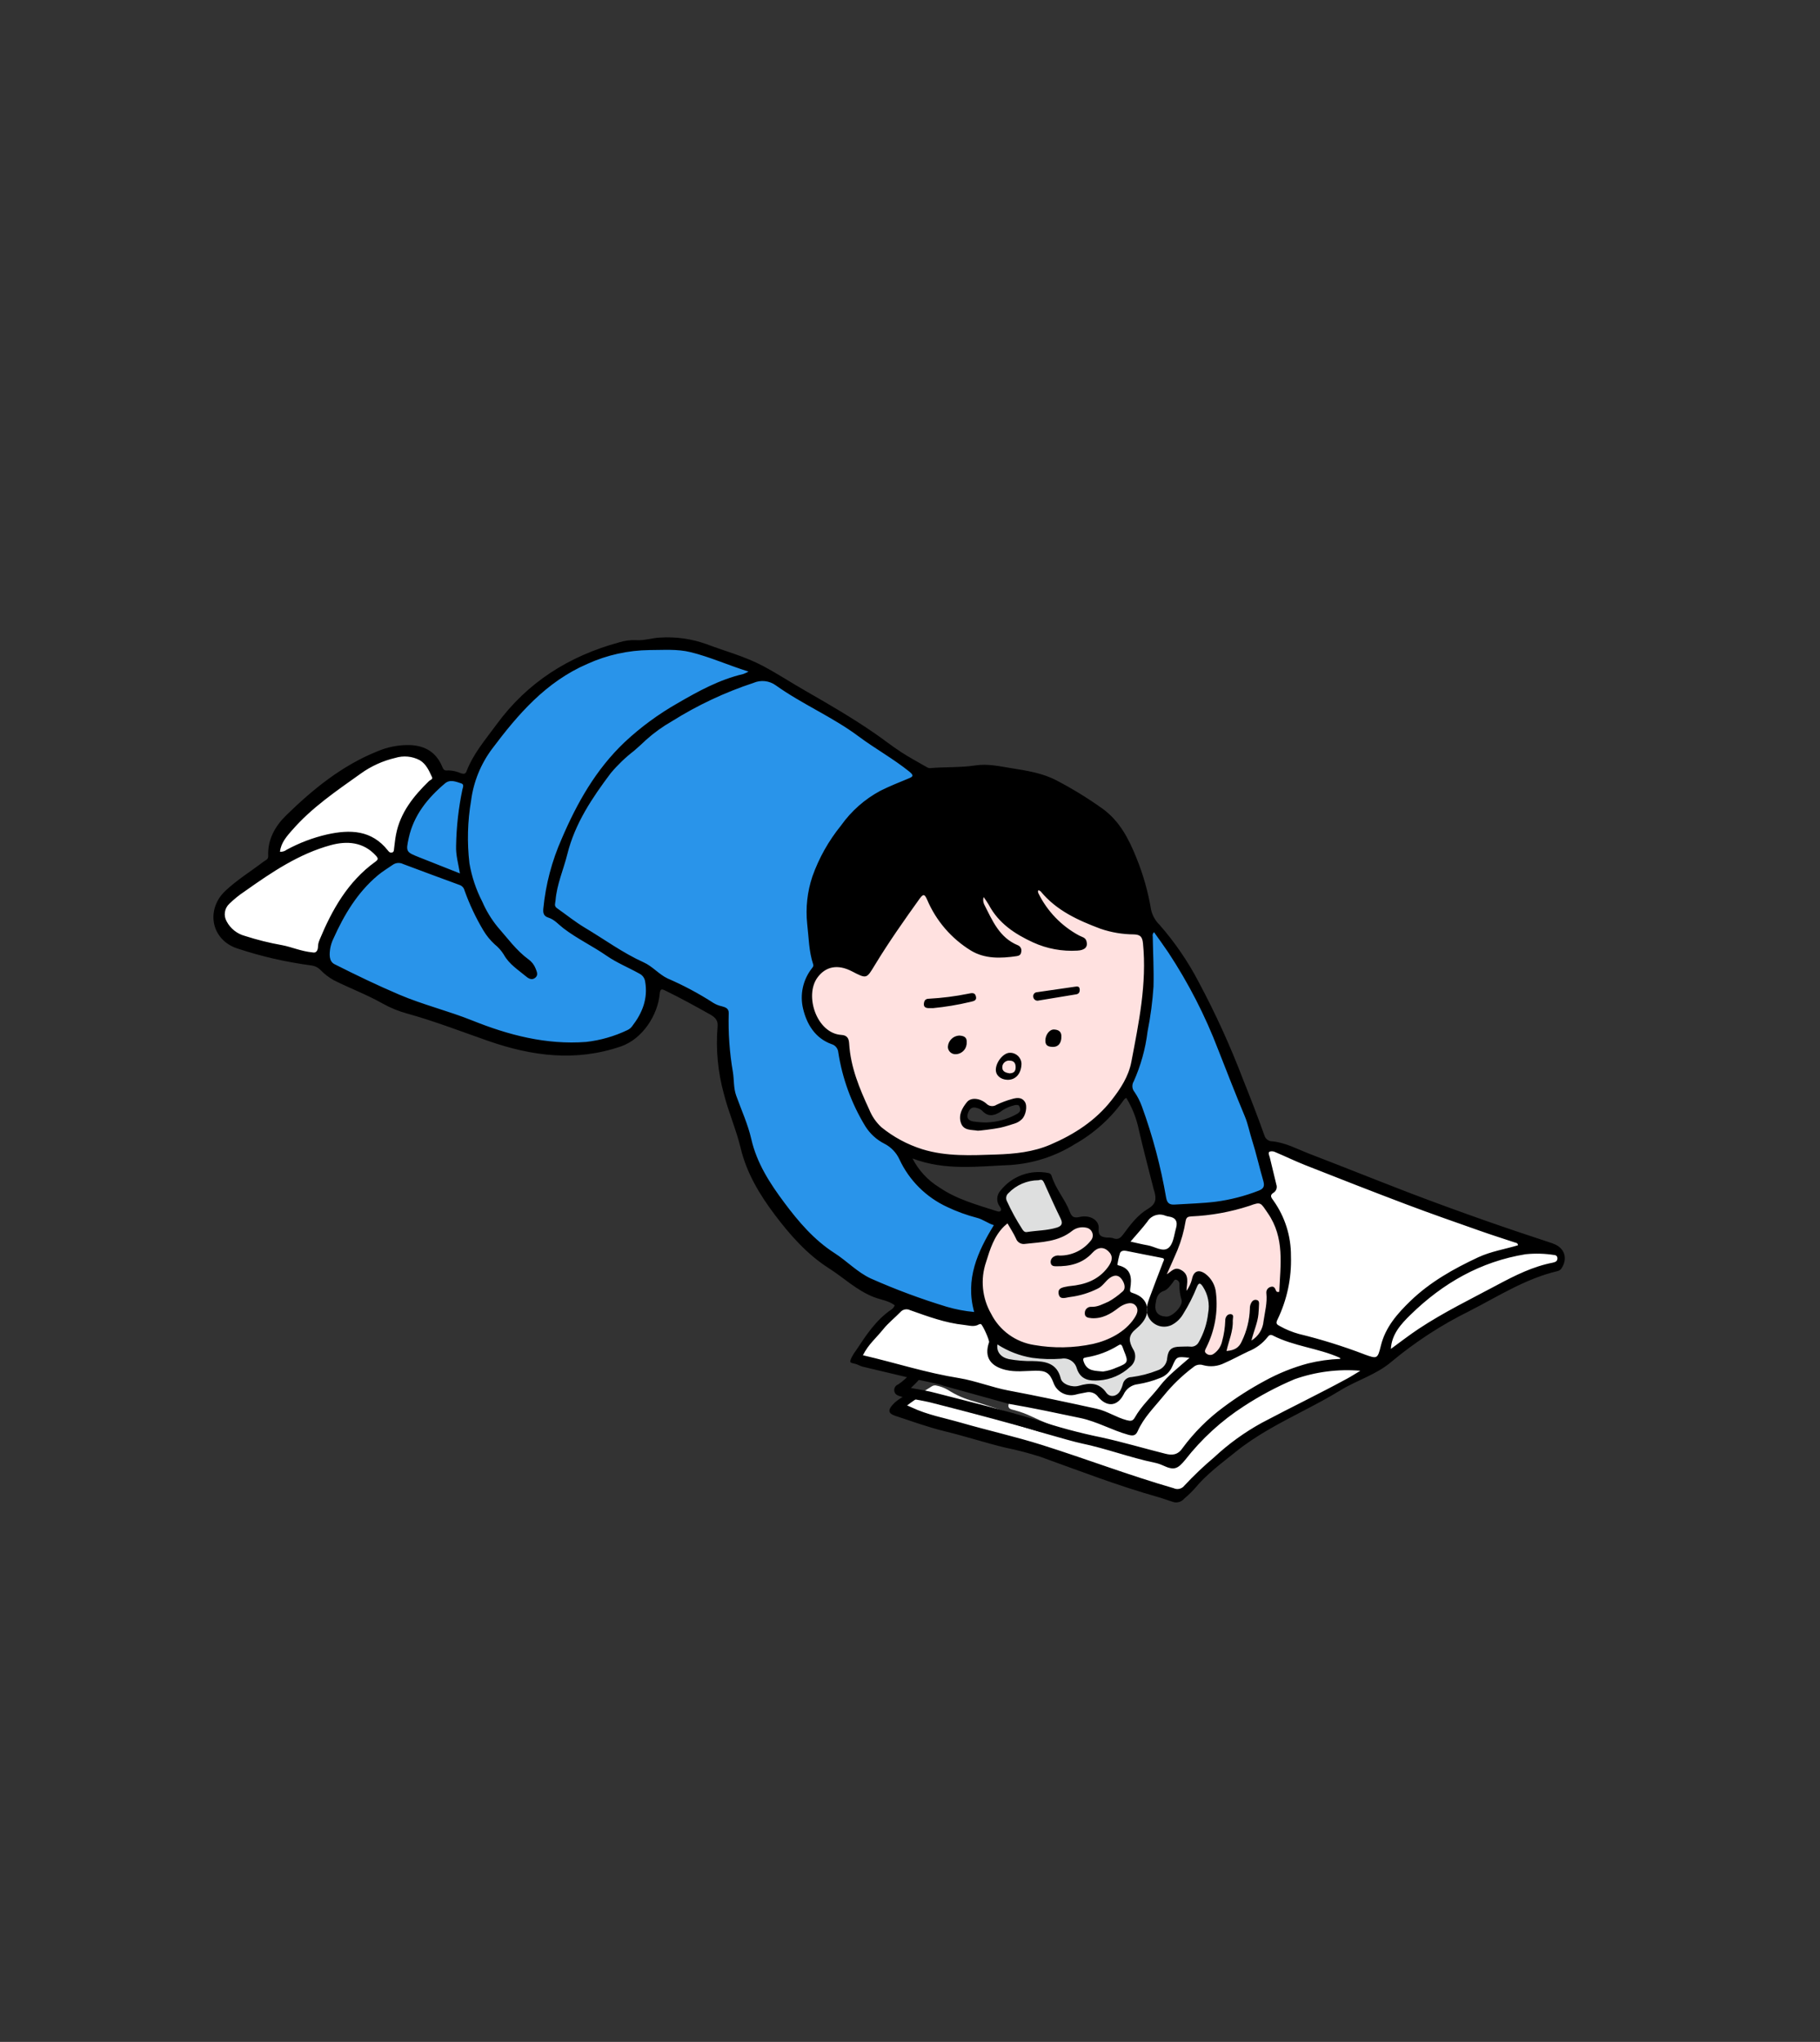 <?xml version="1.0" encoding="UTF-8"?><svg id="_レイヤー_1" xmlns="http://www.w3.org/2000/svg" xmlns:xlink="http://www.w3.org/1999/xlink" viewBox="0 0 451 506"><rect x="0" y="0" width="451" height="506" fill="#333333" stroke="none"/><defs><style>.cls-1{fill:none;}.cls-2{fill:#dedfdf;}.cls-3{fill:#fff;}.cls-4{fill:#2994ea;}.cls-5{clip-path:url(#clippath);}.cls-6{fill:#ffe1e0;}</style><clipPath id="clippath"><rect class="cls-1" x="52.9" y="157.97" width="334.88" height="214.36"/></clipPath></defs><g id="_グループ_2813"><g class="cls-5"><g id="_グループ_2812"><path id="_パス_7231" class="cls-3" d="M315.01,284.69c1.03.11,2.03.4,2.95.87,10.29,4.88,21.05,8.6,31.67,12.64,8.23,3.13,16.59,5.92,24.94,8.71.32.11.63.26.95.36.63.19,1.2.4,1.11,1.24-.09.77-.67.78-1.24.89-5.5,1.15-10.77,3.25-15.57,6.19-5.97,3.51-11.37,7.67-15.21,13.62-1.32,2.05-1.76,4.4-2.59,6.61-.59,1.57-1.29,1.52-2.54,1.04-5.41-2.17-10.95-3.98-16.6-5.41-2.14-.55-4.21-1.32-6.18-2.31-1.11-.54-1.37-1.08-.8-2.24,2.33-4.74,3.5-9.97,3.41-15.25.06-4.97-1.47-9.83-4.36-13.87-.72-1-1.18-1.81.2-2.64.57-.35.53-.98.44-1.66-.32-2.31-1.13-4.49-1.64-6.75-.21-.93-.52-2,1.04-2.02"/><path id="_パス_7232" class="cls-2" d="M276.97,346.3c-1.33.62-2.91.13-3.65-1.14-1.3-1.93-3.06-1.87-4.97-1.35-3.41.92-5.31.06-6.55-3.21-.65-1.71-1.97-2.21-3.52-2.52-1.98-.25-3.97-.36-5.97-.33-1.89-.13-3.72-.42-5.13-1.9-.51-.46-.8-1.11-.8-1.8.03-1.4.58-1.75,1.81-1.01,2.46,1.55,5.22,2.56,8.1,2.96,2.26.28,4.55.34,6.83.18,1.79-.22,3.51.77,4.21,2.43,1.62,2.93,3.73,3.68,6.99,2.54,1.44-.36,2.79-1.01,3.96-1.92-.95.03-1.87.29-2.7.76-1.87.82-3.71.22-5.55.08-.7-.05-2.37-2.47-2.32-3.17s.58-.97,1.16-1.06c2.93-.48,5.72-1.55,8.22-3.16.98-.62,1.37.16,1.64.84.4,1.2.96,2.34,1.66,3.39.64-1.23,0-2.09-.45-2.96-.86-1.68-1.05-3.09.62-4.53,1.27-1.15,2.09-2.72,2.3-4.43.35-2.26-.14-3.38-2.33-3.98-1.1-.3-1.31-.72-1.05-1.81.66-2.8.01-4-2.51-5.07-.25-.1-.61-.26-.65-.46-.29-1.28.44-2.41.76-3.57.18-.65,1.18-.87,1.94-.73,3.11.57,6.23,1.15,9.32,1.82,1.04.22.78,1,.48,1.76-1.18,3-2.34,6-3.45,9.02-.32.85-.52,1.73-.62,2.63-.22,2.24,2.75,4.24,4.93,3.35,1.22-.51,2.24-1.4,2.9-2.54,1.32-2.18,2.48-4.45,3.47-6.8.7-1.64,1.48-1.69,2.49-.22,1.42,2.24,1.92,4.94,1.39,7.54-.28,2.42-1.05,4.76-2.27,6.87-.46,1.01-1.55,1.6-2.65,1.42-.17-.01-.34,0-.51,0q-3.69.13-4.92,3.62c-.27.87-.91,1.59-1.74,1.96-2.28,1.01-4.69,1.69-7.17,2-.78.12-1.45.24-1.76,1.25,3.09-.47,6.11-1.29,9.01-2.44,1.25-.61,2.12-1.8,2.32-3.18.09-1.08,1.04-1.87,2.12-1.78.14.01.29.04.43.09.45.04.91.05,1.37.02.48,0,.92.08,1.07.62.13.46-.15.75-.47,1.02-.7.58-1.4,1.15-2.1,1.74-4.22,3.73-7.93,7.99-11.05,12.67-.46.81-1.45,1.15-2.31.79-2.77-.7-5.16-2.36-7.96-2.98-7.23-1.6-14.46-3.12-21.74-4.5-3.81-.72-7.58-1.78-11.44-2.39-7.94-1.25-15.68-3.39-23.52-5.11-1.99-.44-2.12-.64-1.01-2.39,2.72-4.06,5.95-7.77,9.6-11.02.69-.55,1.65-.61,2.39-.14,3.06,1.19,6.19,2.16,9.39,2.92,2.47.63,5.01,1.54,7.64.51.22-.06.46-.05.67.04.79.29,2.65,4.41,2.37,5.22-1.07,3.17.13,5.3,3.4,6.09,2.31.56,4.65.3,6.98.27,3.71-.05,4.84.63,5.7,3.74.42,1.55,2.86,2.61,4.54,2.15.83-.23,1.7-.25,2.49-.48,1.93-.58,3.05.3,4.17,1.69,1.27,1.57,2.07,1.56,3.99.06"/><path id="_パス_7233" class="cls-3" d="M277.35,308.27l12.67,3.13-4.95,11.95-3.2-.15-2.62-2.11-.51-5.03-2.7-1.82,1.31-5.97Z"/><path id="_パス_7234" class="cls-3" d="M231.91,343.33c1.06.19,2.08.57,3.01,1.11,1.96,1.26,4.1,2.21,6.36,2.8,6.68,2.01,13.23,4.45,19.6,7.3,3.4,1.57,7.14,2.2,10.78,3.09,5.74,1.39,11.46,2.84,17.15,4.42,3.01.83,2.98.98,5.03-1.51,7.39-9,17.08-15.85,28.03-19.81,4.53-1.68,9.35-1.84,14.14-1.78.57,0,1.05.17,1.15.78s-.34.91-.82,1.16c-4.53,2.34-8.88,5-13.49,7.21-5.99,2.88-12.07,5.69-17.27,9.89-4.05,3.27-8.18,6.52-11.61,10.49-.79,1.06-2.21,1.42-3.41.88-11.09-3.23-21.86-7.43-32.89-10.8-9.03-2.75-18.21-4.98-27.31-7.51-1.84-.57-3.64-1.24-5.4-2.01-.93-.38-1.11-1.02-.19-1.61,2.04-1.33,4.12-2.6,6.17-3.91.29-.17.64-.24.97-.2"/><path id="_パス_7235" class="cls-3" d="M289.9,361.02c-2.83-.36-5.62-.99-8.33-1.88-5.8-1.74-11.78-2.82-17.54-4.68-2.83-.99-5.61-2.13-8.32-3.41-1.43-.68-2.92-1.23-4.45-1.63-.8-.18-1.55-.37-1.34-1.35.21-.95,1.04-.68,1.69-.55,5.28,1.05,10.56,2.12,15.83,3.22,4.28.88,8.06,2.95,12.17,4.18.87.26,1.43.31,1.86-.68,1.45-3.34,4.08-5.86,6.33-8.62,2.2-2.69,4.7-5.12,7.45-7.23.82-.81,2.04-1.06,3.11-.63,1.57.51,3.29.33,4.72-.51,1.84-.85,3.67-1.71,5.48-2.64,1.99-1.01,3.98-1.97,5.28-3.89.37-.56,1.12-.72,1.68-.36,4.94,2.6,10.61,2.96,15.66,5.18.4.18.96.17,1.17.63.37.79-.01,1.23-.81,1.23-5.53.03-10.65,1.8-15.47,4.18-5.56,2.59-10.72,5.96-15.34,10-3.03,2.58-5.74,5.51-8.07,8.74-.61.91-1.5.6-2.76.7"/><path id="_パス_7236" class="cls-3" d="M380.59,310.11c1.45-.14,2.84.34,4.26.31.96-.02,1.56.3,1.64,1.28.11.84-.47,1.61-1.3,1.73-12.38,3.38-22.94,10.43-33.86,16.75-1.95,1.27-3.83,2.65-5.61,4.15-.43.33-.77.97-1.43.48-.56-.42-.33-.96-.19-1.54,1.15-4.54,4.38-7.62,7.69-10.52,4.33-3.69,9.16-6.75,14.34-9.1,4.56-2.06,9.46-3.26,14.45-3.54"/><path id="_パス_7237" class="cls-2" d="M257.24,292c1.46-.34,2.29.28,2.63,2.11.5,2.69,2.23,4.91,3.36,7.37.97,2.1.71,2.8-1.54,3.42-2.36.65-4.83.59-7.22,1-.64.1-1.28-.23-1.56-.81-1.51-2.26-2.83-4.65-3.92-7.14-.48-1-.21-2.2.66-2.89,2-2.03,4.75-3.13,7.6-3.06"/><path id="_パス_7238" class="cls-3" d="M292.52,302.58c-.53,2.43-1.32,4.8-2.35,7.07-.24.55-.88.8-1.43.58-2.64-.63-5.29-1.24-7.95-1.82-1.33-.29-1.47-.83-.57-1.83,1.45-1.6,2.82-3.28,4.26-4.88.93-1.03,1.91-1.82,3.54-1.18,1.09.31,2.22.47,3.35.45.87.06,1.24.45,1.14,1.62"/><path id="_パス_7239" class="cls-3" d="M267.48,335.46l11.09-3.82,1.82,5.28-1.87,1.93-5.63,2.24-4.53-.93-.88-4.7Z"/><path id="_パス_7240" class="cls-3" d="M279.82,353.72l1.75-.58s6.7-9.03,8.96-11.22,6.99-6.19,6.99-6.19l-6.85-.73s-.36,3.64-2.04,4.52-9.18,2.84-9.18,2.84l-2.33,4.37-2.84-.29-4.01-2.99-6.26,1.24-3.93-5.83-12.31-1.17-1.97-2.19.44-5.02-2.11-3.64-20.9-3.86-8.96,10.63-2.4,4.15,67.95,15.95Z"/><path id="_パス_7241" class="cls-4" d="M180.03,256.38v-4.58c.12-.93-.53-1.78-1.46-1.91-.02,0-.05,0-.07,0-.9-.16-1.75-.52-2.48-1.07-3.22-2.13-6.64-3.95-10.21-5.42-2.48-1.12-4.2-3.28-6.67-4.39-5.04-2.26-9.49-5.55-14.21-8.37-2.58-1.54-4.95-3.42-7.41-5.15-.82-.58-.54-1.41-.49-2.19.3-4.22,1.99-8.1,3.03-12.13,1.91-7.4,6.01-13.63,10.53-19.61,1.89-2.27,4.03-4.33,6.37-6.13.39-.33.82-.62,1.18-.98,2.38-2.37,5.04-4.45,7.92-6.18,6.3-3.93,13.03-7.11,20.06-9.48,2.42-.79,4.41-.97,6.67.65,6.47,4.64,13.93,7.73,20.3,12.5,4.14,3.1,8.73,5.54,12.7,8.88,1.45,1.22,1.4,1.85-.37,2.61-2.35,1-4.71,1.97-7.01,3.09-3.94,1.92-6.8,4.98-9.37,8.24-3.11,4.14-5.69,8.65-7.69,13.42-.76,1.73-.68,3.86-.87,5.81-.57,4.92-.04,9.91,1.57,14.6.21.66.05,1.38-.43,1.89-2.02,2.62-2.77,6-2.05,9.22.88,3.7,2.79,7.13,6.79,8.53,1.11.3,1.89,1.28,1.96,2.42.99,6.35,3.2,12.45,6.5,17.97,1.13,1.85,2.76,3.35,4.7,4.32,1.75.89,3.15,2.36,3.96,4.15,2.34,5.06,6.41,9.12,11.47,11.44,2.42,1.09,4.92,2.01,7.47,2.75,1.39.45,2.74,1.02,4.03,1.71.87.44.47,1,.03,1.66-3.15,4.75-5.23,9.86-5.33,15.67.01,1.3.27,2.59.76,3.8.48,1.33.09,1.87-1.29,1.61-2.19-.3-4.35-.74-6.48-1.33-6.31-1.98-12.52-4.3-18.58-6.94-3.17-1.44-5.49-4.03-8.38-5.85-5.42-3.41-9.63-8.22-13.38-13.24-3.53-4.72-6.82-9.72-8.19-15.74-1.01-3.72-2.29-7.36-3.84-10.89-.44-1.46-.63-2.99-.56-4.52-.19-3.86-1.69-7.57-1.21-10.83"/><path id="_パス_7242" class="cls-4" d="M141.25,258.7c-8.97.71-17.06-2.6-25.23-5.51-4.69-1.67-9.32-3.51-14.15-4.81-2.18-.64-4.28-1.55-6.25-2.69-4.19-2.3-8.71-3.89-12.94-6.09-1.28-.67-1.37-1.86-1.47-2.98-.28-3.17,1.38-5.8,2.8-8.4,2.31-4.58,5.51-8.65,9.41-11.98,1.21-.94,2.48-1.81,3.78-2.62.92-.5,2.02-.53,2.96-.07,4.74,1.74,9.46,3.52,14.21,5.24.63.27,1.1.82,1.26,1.49,1.23,3.47,2.8,6.8,4.68,9.96.78,1.24,1.71,2.39,2.76,3.42.91.78,1.7,1.68,2.36,2.68,1.31,2.25,3.41,3.6,5.35,5.15.39.31.84.74,1.37.35.64-.48.14-1.03-.04-1.54-.48-1.17-1.31-2.16-2.38-2.84-2.88-2.29-5.39-5.01-7.45-8.06-3.41-4.49-5.66-9.76-6.55-15.33-.65-5.29-.52-10.65.39-15.91.6-4.63,2.37-9.02,5.14-12.77,6.58-8.73,13.56-16.98,24.03-21.44,4.8-2.16,9.99-3.32,15.25-3.4,3.46-.01,6.91-.33,10.32.4,4.79,1.03,9.22,3.17,13.89,4.59.53.1.91.57.91,1.11-.03.66-.61.77-1.09.89-5.75,1.41-10.91,4.19-15.97,7.08-4.76,2.66-9.19,5.87-13.21,9.57-7.28,6.8-11.94,15.22-15.75,24.19-2.35,5.33-3.84,10.99-4.43,16.79-.05.56-.18,1.25.51,1.48,2.02.66,3.38,2.28,5.03,3.46,4.35,3.11,9.13,5.52,13.57,8.48,1.43.95,3.21,1.36,4.71,2.32.7.39,1.19,1.07,1.34,1.85.88,4.31-.38,8.78-3.37,12-2.21,2.41-5.52,2.72-8.48,3.61-2.38.71-4.87.26-7.3.33"/><path id="_パス_7243" class="cls-4" d="M292.94,299.08c-.87,0-1.27-.03-1.66,0-1.76.18-2.7-.41-2.95-2.35-.76-6.02-2.76-11.75-4.27-17.59-.72-2.98-1.93-5.81-3.59-8.39-.62-.83-.69-1.95-.17-2.84,1.86-4,3.03-8.28,3.48-12.66.32-2.67.92-5.3,1.48-7.94.12-.55.18-1.11.17-1.68-.13-4.36.33-8.74-.29-13.1-.08-.58-.25-1.34.51-1.64.79-.31,1.23.23,1.66.83,6.29,8.76,11.41,18.3,15.23,28.39,2.16,5.59,4.61,11.07,6.64,16.7,1.56,4.46,2.85,9.01,3.85,13.63.05.22.1.44.16.66,1.19,4.19,1.7,3.4-2.56,5.1-4.36,1.63-8.97,2.49-13.62,2.54-1.35.19-2.71.31-4.07.35"/><path id="_パス_7244" class="cls-6" d="M263.28,334.3c-2.72.14-5.44-.07-8.11-.62-4.52-.92-8.32-3.95-10.24-8.14-1.35-2.8-2.29-5.5-1.95-8.64.38-4.82,2.19-9.41,5.2-13.19,1.33-1.61,1.65-1.52,2.65.25,2.33,4.09,2.32,4.01,7,3.33,2.67-.28,5.22-1.23,7.42-2.77,1.1-.73,2.43-1.05,3.74-.9.94-.05,1.81.52,2.14,1.4.41,1.01.21,2.17-.5,2.99-2.02,2.45-5.06,3.83-8.23,3.73-.68,0-1.4.16-1.35.94.05.81.86.54,1.38.53,3,.1,5.9-1.1,7.95-3.29,1.05-1.36,3-1.62,4.37-.57.1.08.2.17.3.26,1.5,1.46,1.33,3.07,0,4.81-2.5,3.31-5.89,4.54-9.82,4.91-.85.08-2.4-.1-2.19,1.22.17,1.06,1.44.27,2.23.24,1.14-.09,2.25-.34,3.32-.74,2.16-.56,4.1-1.75,5.57-3.42.87-1.2,2.55-1.46,3.75-.59.02.01.03.02.05.04,1.17.98,1.71,3.34.75,4.32-1,.99-2.14,1.84-3.37,2.51-1.42.79-2.86,1.67-4.62,1.5-.52-.12-1.04.2-1.16.72-.02.07-.03.14-.03.22,0,.77.73.77,1.28.76,2.23-.19,4.34-1.08,6.03-2.54,1.32-.98,4.24-1.82,5.21-.89.88.83.74,2.71-.14,4.03-2.89,4.35-8.27,6.63-13.17,7.3-1.82.25-3.65.34-5.48.29"/><path id="_パス_7245" class="cls-6" d="M311.13,322.78c-.8.4-.82,1.12-.83,1.85-.13,2.78-.8,5.5-1.98,8.02-.5,1.24-1.54,2.18-2.83,2.54-1.01.3-2.19.53-2.37-.81-.6.49-1.22,1.07-1.9,1.56-.84.68-2.06.6-2.82-.17-.73-.67-.36-1.51.04-2.33,1.98-3.92,2.79-8.32,2.33-12.68-.14-1.78-1.01-3.43-2.4-4.55-1.26-.98-2.16-.62-2.39.94-.18.77-.46,1.51-.82,2.22-.18.45-.69.66-1.14.48,0,0,0,0,0,0-.46-.12-.73-.59-.62-1.05,0,0,0-.02,0-.02.07-.51.19-1.01.21-1.52.02-.88-.51-1.69-1.33-2.02-.81-.42-1.4.04-1.95.59-.38.39-.74.99-1.42.55-.74-.5-.31-1.13-.05-1.66,2.15-4.05,3.65-8.42,4.45-12.93.15-.99.9-.84,1.57-.9,4.95-.23,9.84-1.13,14.55-2.67,3.39-1.23,3.22-.96,5.3,2.11,4.12,6.09,3.24,12.76,2.78,19.43-.04.53-.08,1.05-.74,1.16-.54.08-.83-.29-1.09-.68-.2-.3-.22-.85-.82-.56-.37.2-.56.61-.48,1.02.28,2.36-.42,4.62-.68,6.92-.19,1.59-.89,3.07-2.01,4.21-.45.47-1,1.1-1.76.57-.67-.47-.32-1.17-.11-1.72.83-2.05,1.36-4.2,1.59-6.39.16-.51.05-1.07-.29-1.49M304.45,326.62c-.32,2.1-.65,4.2-.97,6.3.68-2.02,1.75-3.97.97-6.3"/><path id="_パス_7246" class="cls-3" d="M77.38,236.54c-3-.1-5.38-1.3-7.94-1.8-2.77-.55-5.49-1.35-8.25-1.97-1.65-.45-3.17-1.31-4.4-2.49-2-1.73-2.35-5.31-.11-7.04,4.22-3.26,8.38-6.56,13.2-8.97,2.17-1.09,4.25-2.4,6.43-3.5,2.03-1.17,4.27-1.93,6.59-2.22,3.95-.25,8-.38,10.9,3.26.72.9.73,1.45-.17,2.08-6.74,4.71-10.56,11.53-13.68,18.86-.29.55-.48,1.15-.55,1.77-.03,1.64-.75,2.31-2.02,2.02"/><path id="_パス_7247" class="cls-3" d="M101.15,186.94c3.29-.25,4.9,1.99,6.39,5.15.36.76.08,1.2-.52,1.73-5,4.46-8.42,9.78-8.81,16.68-.03.6-.1,1.16-.79,1.34-.48.22-1.06.11-1.42-.29-4.95-6.4-11.34-5.27-17.84-3.38-2.53.84-4.98,1.91-7.31,3.21-.51.26-1.09.8-1.72.25s-.39-1.22-.12-1.88c1.22-2.77,3.06-5.23,5.38-7.17,4.93-4.49,10.22-8.55,15.83-12.15,3.23-2.19,7.02-3.4,10.92-3.48"/><path id="_パス_7248" class="cls-4" d="M111.64,192.98c.84.1,1.29.14,1.74.22,1.86.34,2.24.82,1.79,2.64-.85,4.09-1.38,8.25-1.58,12.42-.13,2.33.14,4.67.82,6.9.15.57.37,1.12-.07,1.6-.49.53-1.03.18-1.56-.03-3.74-1.5-7.48-3-11.24-4.46-.79-.2-1.32-.96-1.21-1.78,0-2.61.66-5.19,1.89-7.49,1.84-3.48,4.32-6.58,7.31-9.13.59-.52,1.33-.83,2.11-.9"/><path id="_パス_7249" class="cls-6" d="M284.41,231.87l-3.64-10.34-37.29-8.74-29.28,10.78.63,17.62c-.67.56-1.37.19-3.32-.82-5.02-2.6-8.54-.76-10.39,3.64-1.76,4.18,1.15,12.43,7.22,12.93.93.08,1.55.36,1.59,1.36.25,2.42.65,4.82,1.2,7.18.68,3.93,2.75,7.24,4.39,10.74,1.26,2.68,3.55,4.38,6.12,5.92,3.58,2.23,7.6,3.65,11.79,4.17,6.67.77,13.41.65,20.05-.36,9.7-1.55,17.42-6.57,23.36-14.39,2.27-3,3.77-6.51,4.36-10.22.37-2.16.71-4.33,1.1-6.49,0-.03.01-.07.02-.1l1.49-.86.58-22ZM252.83,277.04c-.41.39-.9.7-1.43.9-2.68.98-5.49,1.59-8.33,1.82-.27.02-.54.02-.81,0-1.38-.21-3.07-.04-3.7-1.61-.67-1.7.27-3.24,1.27-4.55.91-1.2,2.48-1.21,4.11.15.94.95,2.42,1.09,3.52.34,1.01-.52,2.07-.93,3.17-1.24,1.08-.33,2.37-.74,3.01.62.58,1.24.25,2.71-.8,3.58"/><path id="_パス_7250" d="M242.31,280.2c-1.57-.28-3.52.04-4.19-1.93s.31-3.7,1.49-5.16c.98-1.2,3.13-1.05,4.79.35.67.72,1.75.85,2.57.3,1.18-.56,2.4-1.02,3.65-1.37,1.21-.36,2.52-.64,3.37.7.66,1.04.19,3.36-.78,4.27-.49.48-1.09.84-1.74,1.05-1.2.36-2.38.78-3.6,1.04-1.66.35-5.4.78-5.56.75M244.49,278.15c2.54-.08,5.02-.75,7.25-1.96.49-.24,1.27-.7,1.06-1.49-.23-.85-.43-.95-1.17-.87-1.4.29-2.72.9-3.85,1.77-1.63.99-3.04,1.14-4.42-.38-.34-.3-.75-.52-1.19-.63-1.37-.49-2.01.27-2.37,1.46-.38,1.28.54,1.71,1.4,1.86,1.08.16,2.18.24,3.27.25"/><path id="_パス_7251" d="M231.14,249.82c-.34,0-.68,0-1.02,0-.71-.02-1.26-.25-1.18-1.09.07-.76.37-1.24,1.28-1.24,3.23-.18,6.44-.58,9.61-1.22.75-.12,1.7-.51,2,.61.31,1.18-.75,1.22-1.47,1.42-3.03.72-6.11,1.23-9.21,1.53"/><path id="_パス_7252" d="M249.59,267.58c-1.69-.07-2.87-1.14-2.82-2.57.07-1.92,1.94-4.14,3.48-4.12,1.55-.04,2.85,1.19,2.88,2.75-.07,2.45-1.48,4.03-3.54,3.94M250.13,265.98c1.09-.02,1.54-.48,1.55-1.48.01-1.04-.43-1.65-1.46-1.66-.91-.11-1.73.54-1.84,1.44,0,.05-.01.1-.01.16-.04,1.15.94,1.39,1.75,1.54"/><path id="_パス_7253" d="M257.35,247.95c-.57.14-1.14-.21-1.28-.78,0-.04-.02-.07-.02-.11-.11-.54.24-1.06.78-1.17.06-.01.11-.02.17-.02,3.13-.47,6.27-.92,9.41-1.36.48-.07,1.08-.16,1.14.63.05.65-.17,1.15-.85,1.26-3.07.52-6.15,1.01-9.35,1.54"/><path id="_パス_7254" d="M239.54,258.26c.11,1.53-1.04,2.86-2.57,2.97-.02,0-.05,0-.07,0-1.02.09-1.92-.66-2.01-1.68,0-.06,0-.12,0-.18.1-1.48,1.28-2.65,2.76-2.75.96.04,1.99.26,1.9,1.63"/><path id="_パス_7255" d="M263.01,256.89c.03,1.58-.77,2.58-2.11,2.54-.95-.03-1.84-.19-1.86-1.48-.03-1.44.97-2.87,2.15-2.83,1.08.04,1.88.5,1.82,1.77"/><path id="_パス_7256" d="M284.23,323.86c-.07.48-.07.97,0,1.45.08-.48.08-.97,0-1.45"/><path id="_パス_7257" d="M384.81,308.14c-5.71-1.88-11.41-3.78-17.08-5.78-6.04-2.13-12.06-4.32-18.04-6.6-8.37-3.21-16.69-6.57-25.06-9.78-3.06-1.17-5.99-2.81-9.31-3.15-.92.02-1.75-.59-2-1.47-1.64-4.63-3.42-9.21-5.25-13.77-3.18-8.36-6.89-16.51-11.12-24.4-2.64-5.04-5.87-9.74-9.62-14.02-1.03-1-1.75-2.28-2.08-3.68-.74-4.47-1.98-8.85-3.7-13.05-1.88-4.65-4.13-8.99-8.33-12.04-3.61-2.58-7.4-4.91-11.34-6.97-3.48-1.85-7.32-2.43-11.14-3.05-2.97-.48-5.97-1.17-8.99-.71-3.76.57-7.55.35-11.32.68-.28,0-.55-.1-.79-.26-2.12-1.22-4.29-2.38-6.33-3.71-2.28-1.49-4.43-3.19-6.68-4.74-5.53-3.81-11.33-7.17-17.15-10.51-3.48-2-6.84-4.19-10.4-6.09-4.49-2.38-9.31-3.64-13.99-5.41-3.71-1.34-7.66-1.89-11.59-1.63-1.97.09-3.88.79-5.9.63-1.43-.06-2.85.13-4.21.56-12.4,3.4-22.7,9.86-30.38,20.38-2.71,3.72-5.74,7.19-7.4,11.56-.27.71-.72.7-1.36.5-.98-.44-2.04-.68-3.11-.72-.96.1-1.21-.07-1.55-.9-1.45-3.52-4.14-5.2-7.95-5.38-2.85-.07-5.67.48-8.28,1.62-8.68,3.51-15.81,9.33-22.42,15.77-2.74,2.67-4.67,6.03-4.48,10.14.04.84-.66.99-1.12,1.34-3.16,2.41-6.57,4.51-9.48,7.24-4.94,4.65-3.55,12.11,2.87,14.27,5.96,1.98,12.09,3.39,18.31,4.22.89.09,1.72.48,2.35,1.11.96,1,2.07,1.86,3.28,2.54,4,2.02,8.22,3.58,12.14,5.8,1.93,1.08,3.99,1.92,6.13,2.5,6.82,1.89,13.41,4.46,20.08,6.78,10.83,3.77,21.66,5.19,32.84,1.35,5.41-1.86,9.12-7.82,9.6-12.92.14-1.49.5-1.36,1.56-.84,3.72,1.82,7.34,3.81,10.95,5.84,1.46.82,1.99,1.61,1.84,3.11-.45,5.56.08,11.16,1.56,16.54,1.14,4.54,3.07,8.89,4.16,13.44,1.48,6.2,4.69,11.52,8.37,16.42,3.79,5.05,8.02,9.88,13.49,13.38,3.72,2.37,6.93,5.51,11.15,7.15,1.72.67,3.65.87,5.18,2.03-.18.5-.55.92-1.01,1.17-3.73,2.6-6.14,6.32-8.58,10.01-.48.63-.89,1.31-1.23,2.02-.42,1.06-.27.99,1.12,1.34.6.15,1.14.52,1.74.67,4.35,1.05,8.71,2.07,13.07,3.1.36.08,6.3,1.27,6.88,1.6l16.27,4.51c6.16,1.06,11.95,2.3,17.75,3.52,4.17.88,7.8,3.02,11.84,4.14,1.14.32,1.84.26,2.34-.86,1.49-3.39,4.14-5.96,6.42-8.77,2.15-2.66,4.62-5.05,7.35-7.1.67-.61,1.62-.8,2.48-.51,1.76.48,3.63.29,5.26-.53,2.03-.88,3.95-1.96,5.94-2.89,1.86-.74,3.49-1.95,4.73-3.52.34-.48.73-.72,1.29-.43,5.26,2.71,11.27,3.13,16.63,5.53.04.02.04.1.12.28-2.7.1-5.38.48-8.01,1.13-3.73,1-7.33,2.45-10.71,4.31-3.6,1.94-7.05,4.14-10.32,6.59-3.84,2.85-7.23,6.25-10.07,10.1-1.19,1.74-2.62,1.79-4.26,1.37-5.28-1.32-10.5-2.88-15.81-4.04-5.55-1.13-11.02-2.61-16.38-4.42-.35-.12-4.34-.98-4.7-1.09l-3.17,1.37c4.06,1.4,16.41,5.02,19.34,5.63,5.97,1.23,12.09,3.54,18.05,4.77.72.15,1.43.38,2.1.69,2.75,1.29,3.65.88,5.51-1.39,4.06-5.2,8.96-9.69,14.5-13.27,3.99-2.61,8.2-4.85,12.59-6.71,5.23-1.85,10.79-2.56,16.31-2.1-1.26.75-2.22,1.38-3.22,1.92-6.98,3.8-14.14,7.24-21.16,10.96-4.29,2.35-8.27,5.23-11.85,8.57-2.6,2.19-5.07,4.54-7.39,7.03-.63.81-1.74,1.06-2.66.62-11-3.17-21.68-7.26-32.59-10.7-6.63-2.09-13.45-3.61-20.14-5.54-4.07-1.17-8.28-1.93-12.15-3.76-.35-.17-.71-.31-1.16-.51,1.39-1.04,2.78-1.99,4.21-2.86l-2.65-.77c-1.74,1.16-3.77,1.88-5.2,3.53-1.15,1.33-.98,2.13.72,2.69,4.1,1.35,8.16,2.82,12.37,3.85,4.97,1.2,9.85,2.81,14.82,4.01,2.95.6,5.87,1.36,8.74,2.28,10.17,3.65,18.94,7.09,29.34,10.03.87.24,2.87.97,3.84,1.24.94.17,1.89-.17,2.5-.91.93-.78,1.81-1.63,2.62-2.53,2.92-3.54,6.63-6.24,10.14-9.07,5-4.03,10.74-7.02,16.44-9.99,3.22-1.68,6.44-3.37,9.54-5.27,4.1-2.52,8.81-3.81,12.61-7.06,5.91-4.92,12.37-9.13,19.26-12.53,7.13-3.64,13.91-8.04,21.84-9.91.45-.09.84-.37,1.07-.76,1.62-2.53.62-5.15-2.2-6.08M285.84,244.38c.11-4.09-.12-8.19-.19-12.29-.1-.39.02-.81.32-1.09,1.21,1.71,2.44,3.38,3.59,5.1,4.96,7.54,9.09,15.59,12.31,24.02,2.17,5.53,4.32,11.06,6.61,16.54.79,1.9,1.15,3.91,1.77,5.84,1.05,3.3,1.8,6.7,2.77,10.03.37,1.26.27,2-1.13,2.53-3.43,1.34-7.01,2.26-10.66,2.74-3.35.41-6.73.48-10.09.7-1.23.08-1.91-.24-2.17-1.7-1.32-7.69-3.32-15.24-5.99-22.57-.46-1.28-1.08-2.5-1.85-3.63-.62-.74-.7-1.8-.19-2.63,1.75-3.92,2.91-8.09,3.43-12.36.74-3.71,1.23-7.47,1.48-11.25M270.45,326.65c2.62.19,4.76-1.02,6.7-2.54,1.15-.9,3.09-1.7,4.11-.73,1.04.99.58,2.15-.2,3.32-2.26,3.43-6.39,5.47-10.19,6.33-4.81,1.03-9.77,1.12-14.61.27-4.6-.71-8.58-3.6-10.67-7.76-2.23-3.89-2.69-8.55-1.24-12.79.97-3.13,1.97-6.42,4.47-8.86.24-.24.51-.44.84-.73.74,1.3,1.52,2.48,2.11,3.76.33.95,1.31,1.51,2.3,1.32,4.06-.46,8.22-.48,11.66-3.26.97-.74,2.22-1.01,3.42-.76,1.06.17,1.79,1.16,1.62,2.23-.05.33-.19.64-.4.9-1.87,2.43-4.77,3.83-7.83,3.79-.63-.11-1.27.08-1.74.51-.38.36-.53.9-.41,1.41.17.61.66.72,1.2.73,3.48.06,6.66-.64,9.14-3.37,1.27-1.4,2.71-1.49,3.88-.4,1.28,1.2,1.09,2.45-.09,4.03-2.38,3.18-5.67,4.3-9.4,4.65-.11,0-.23.02-.34.04-1.14.25-2.77.28-2.44,1.93.32,1.57,1.8.84,2.87.73,2.37-.3,4.68-1,6.82-2.08,1.3-.62,1.92-1.93,3.05-2.69,1.02-.69,2.03-.78,2.85.32.79,1.06,1.16,2.48.09,3.23-1.01.9-2.12,1.7-3.3,2.36-1.41.6-2.71,1.38-4.34,1.3-.83-.03-1.53.61-1.56,1.45,0,.07,0,.15,0,.22,0,.94.86,1.07,1.63,1.13M276.77,338.86c-1.1.51-2.26.85-3.45,1.02-1.93-.22-3.88-.02-4.74-2.33-.34-.92-.14-1.07.64-1.19,2.81-.46,5.49-1.46,7.91-2.97.58-.35.79-.18,1,.3.16.36.26.74.41,1.11,1.12,2.7,1.02,2.98-1.77,4.07M249.88,295.68c1.95-2.04,4.65-3.2,7.48-3.21,1.11-.34,1.1.05,1.97,1.97s2.26,5.04,3.49,7.52c.64,1.3.21,1.89-.95,2.25-2.4.74-4.93.7-7.39,1.1-.61.1-.95-.34-1.21-.79-1.42-2.2-2.67-4.49-3.76-6.88-.34-.66-.19-1.48.38-1.97M275.78,306.8c-.5-.11-1.01-.15-1.52-.12-1.32-.14-2.18-.47-2.01-2.22.2-2.06-2.11-3.5-4.76-2.88-1.51.35-1.96-.16-2.42-1.36-1.18-3.08-3.49-5.59-4.46-8.79-.1-.4-.43-.69-.84-.75-4.46-.9-9.05.79-11.85,4.37-1,1.09-1.08,2.75-.19,3.93.18.27.53.7.23,1.08-.23.29-.64.17-.96.07-4.91-1.58-9.92-2.92-14.25-5.89-2.83-1.74-5.12-4.22-6.64-7.17,8.13,3.11,16.26,1.95,24.26,1.63,5.66-.38,11.13-2.15,15.94-5.15,4.88-2.75,9.08-6.55,12.29-11.14.15-.14.31-.26.49-.36,1.51,2.47,2.57,5.19,3.14,8.03,1.13,4.9,2.43,9.76,3.66,14.64.05.22.14.43.2.65.49,1.8.33,3.04-1.64,4.2-2.48,1.46-4.31,3.86-6.03,6.21-.74,1.01-1.38,1.55-2.64,1.04M284.38,302.64c.93-1.46,2.78-2.05,4.38-1.39.27.1.54.17.82.21q2.58.35,1.84,2.9c-.5,1.74-.66,3.98-1.95,4.94-1.38,1.02-3.37-.42-5.11-.71-1.34-.22-2.65-.57-4.22-.91,1.56-1.83,2.99-3.37,4.25-5.04M229.75,222.96c2.22,5.23,6.01,9.63,10.85,12.6,3.45,2.09,7.41,1.95,11.31,1.38.59-.09,1.07-.3,1.15-1.03.19-.69-.17-1.41-.84-1.67-4.6-1.89-6.31-6.15-8.35-10.14-.26-.57-.31-1.21-.13-1.81.46.62.89,1.27,1.29,1.94,2.42,4.57,6.45,7.23,10.98,9.31,3.43,1.57,7.2,2.26,10.97,2.03,1.91-.1,2.66-.96,2.24-2.37-.27-.92-1.15-1.01-1.83-1.38-4.38-2.36-7.91-6.04-10.1-10.51-.06-.16-.08-.33-.08-.49,0-.04.06-.09.15-.22.19.07.37.17.53.3,3.91,4.76,9.3,7.18,14.87,9.27,2.65.9,5.42,1.36,8.21,1.38,1.52.06,2.09.51,2.26,2.17,1,10.01-1.03,19.7-2.88,29.42-.69,3.61-2.66,6.62-4.88,9.46-4,5.12-9.28,8.52-15.16,11.04-4.29,1.85-8.86,2.31-13.5,2.46-6.15.2-12.3.54-18.29-1.32-3.7-1.17-7.15-3.03-10.15-5.48-1.29-1.21-2.3-2.68-2.96-4.32-2.43-5.23-4.65-10.54-4.99-16.42-.07-1.18-.46-2.02-1.92-2.1-6.08-.37-9.21-9.67-5.96-14.18,2-2.77,5.01-3.44,8.59-1.57,3.7,1.92,3.58,1.85,5.71-1.65,3.43-5.64,7.23-11.04,11.08-16.41.95-1.32,1.28-.93,1.82.3M110.27,194.13c1.26-1.07,2.73-.42,4.06.01.73.24.38.98.26,1.49-.97,4.6-1.49,9.29-1.57,13.99-.09,2.26.56,4.44.95,6.82-3.42-1.36-6.73-2.65-10.03-3.97s-3.42-1.35-2.65-4.84c1.24-5.63,4.69-9.87,8.98-13.5M72.39,205.73c4.89-5.64,11.04-9.77,17.05-14.06,2.55-1.83,5.44-3.13,8.49-3.85,2.03-.63,4.23-.43,6.1.57,1.59.95,2.28,2.59,3.02,4.17.27.58-.44.7-.73.98-3.83,3.73-7.12,7.8-8.18,13.23-.23,1.17-.34,2.35-.49,3.53-.05.39,0,.82-.51.96-.47.13-.75-.16-1-.48-4.04-5.13-9.37-5.27-15.13-3.99-3.48.8-6.83,2.08-9.97,3.78-.47.37-1.06.54-1.66.5.25-2.24,1.67-3.81,3.01-5.36M79.18,232.95c-.21.46-.34.96-.37,1.47,0,1.28-.57,1.78-1.32,1.6-2.95-.29-5.19-1.35-7.58-1.8-3.12-.55-6.2-1.32-9.22-2.29-1.95-.52-3.59-1.83-4.53-3.61-.82-1.44-.54-3.25.68-4.37,1.18-1.15,2.47-2.19,3.85-3.1,6.63-4.7,13.39-9.28,21.32-11.43,3.92-1.06,8.01-.83,11.14,2.62.63.69.6.97-.16,1.52-6.78,4.9-10.7,11.86-13.82,19.38M156.64,254.32c-.31.41-.72.74-1.18.95-3.22,1.54-6.68,2.53-10.22,2.93-9.9.74-19.16-1.68-28.2-5.31-5.95-2.39-12.21-3.9-18.1-6.41-5.43-2.31-10.76-4.88-16.03-7.54-1.44-.72-1.29-2.51-1.07-3.96.15-.83.42-1.64.79-2.4,2.65-5.89,5.9-11.36,10.93-15.61,1.23-1.04,2.59-1.84,3.9-2.75.74-.46,1.67-.49,2.45-.1,4.68,1.74,9.35,3.51,14.05,5.21.58.23,1.01.72,1.15,1.33,1.24,3.47,2.81,6.8,4.7,9.96.76,1.26,1.7,2.41,2.79,3.41.89.71,1.65,1.57,2.25,2.54,1.32,2.39,3.57,3.77,5.56,5.44.71.59,1.52.94,2.3.22.72-.67.3-1.46.02-2.21-.35-.91-.96-1.7-1.76-2.27-3.05-2.24-5.24-5.31-7.69-8.09-1.54-1.9-2.81-4-3.78-6.24-1.54-2.98-2.6-6.17-3.17-9.47-.61-5.18-.47-10.42.41-15.57.6-4.63,2.38-9.02,5.17-12.77,6.46-8.61,13.38-16.66,23.66-21.1,4.85-2.2,10.09-3.36,15.41-3.42,3.41,0,6.82-.3,10.14.52,4.78,1.17,9.28,3.22,14.36,4.81-.42.24-.85.44-1.3.61-5.89,1.37-11.15,4.26-16.28,7.24-4.74,2.7-9.16,5.94-13.14,9.67-7.13,6.78-11.78,15.06-15.57,23.92-2.43,5.48-3.97,11.32-4.55,17.29-.09,1,0,1.86,1.27,2.25,1.49.46,2.51,1.72,3.73,2.65,3.35,2.56,7.18,4.37,10.63,6.76,2.58,1.79,5.47,2.95,8.19,4.47.77.38,1.29,1.11,1.41,1.96.74,4.21-.69,7.8-3.22,11.06M215.86,316.86c-3.41-1.57-5.96-4.35-9.07-6.34-5.05-3.24-8.94-7.8-12.44-12.5-3.53-4.73-6.81-9.74-8.18-15.76-.84-3.68-2.46-7.18-3.74-10.76-.68-1.9-.5-3.91-.82-5.86-.83-4.81-1.17-9.69-1.03-14.57.04-1.25-.91-1.47-1.73-1.71-.72-.15-1.41-.43-2.04-.81-3.62-2.34-7.44-4.38-11.4-6.09-2.18-1.05-3.7-2.99-5.93-3.99-5.14-2.32-9.69-5.68-14.51-8.55-2.43-1.45-4.65-3.25-6.98-4.89-.75-.53-.38-1.23-.33-1.88.32-3.99,1.97-7.64,2.92-11.46,1.88-7.61,6.14-13.94,10.75-20.08,1.72-2.05,3.65-3.91,5.77-5.54,1.04-.89,2.04-1.81,3.03-2.75,1.95-1.75,4.09-3.28,6.36-4.58,6.34-3.98,13.14-7.18,20.24-9.52,1.83-.79,3.94-.54,5.55.64,6.53,4.66,14.02,7.8,20.45,12.6,4.1,3.06,8.6,5.53,12.59,8.74,1.31,1.06.85,1.29-.31,1.77-2.31.94-4.62,1.88-6.87,3-3.87,2.08-7.2,5.02-9.74,8.61-3.06,3.77-5.46,8.03-7.08,12.6-1.27,3.77-1.71,7.77-1.3,11.73.4,3.38.4,6.8,1.49,10.07.15.45-.15.76-.39,1.07-2.16,2.81-2.94,6.44-2.12,9.89.9,3.82,2.96,7.32,7.05,8.8.93.26,1.6,1.08,1.68,2.04,1,6.48,3.28,12.7,6.69,18.3,1.15,1.85,2.78,3.34,4.72,4.33,1.65.83,2.97,2.21,3.74,3.89,2.42,5.21,6.62,9.39,11.84,11.8,2.35,1.12,4.8,2.01,7.32,2.67,1.56.38,2.79,1.42,4.24,1.83-4.04,6.62-7.13,13.35-4.88,21.52-2.3-.21-4.58-.64-6.79-1.29-6.39-1.94-12.65-4.27-18.76-6.98M287.43,343.46c-2.04,2.65-4.59,4.9-6.24,7.85-.49.87-1.04.87-1.97.63-2.6-.68-4.84-2.26-7.47-2.84-7.3-1.6-14.6-3.16-21.94-4.54-3.71-.69-8.3-2.43-12.05-3.04-8.45-1.36-15.51-3.72-23.93-5.68,1.41-2.77,3.17-4.13,5.04-6.45,1.24-1.54,2.84-2.8,4.23-4.23.6-.7,1.6-.91,2.43-.49,4.38,1.55,8.74,3.18,13.41,3.66,1.22.13,2.46.57,3.65-.14.14-.08.3-.11.46-.08.43.13,2.2,4.06,2.04,4.51-1.32,3.8.49,5.98,4.1,6.85,2.42.59,4.88.25,7.32.2,2.67-.05,3.61.55,4.52,2.93.8,2.37,3.34,3.67,5.73,2.94.77-.21,1.56-.3,2.33-.48,1.17-.3,2.41.16,3.08,1.17,2.18,2.5,4.67,2.31,6.24-.63.64-1.44,2-2.43,3.57-2.59,1.85-.3,3.67-.8,5.41-1.5,1.41-.49,2.54-1.55,3.11-2.93,1.07-2.47,1.11-2.46,4.26-2.1-2.67,2.36-5.3,4.35-7.33,6.97M297.04,332.61c-.4.77-1.24,1.21-2.1,1.09-.79-.07-1.59.01-2.39.01-2.13,0-3.07.68-3.31,2.78-.07,1.45-1.04,2.69-2.43,3.11-2.06.81-4.21,1.37-6.4,1.65-1.06.01-1.97.76-2.18,1.79-.16.6-.4,1.18-.71,1.72-.8,1.33-2.49,1.62-3.38.36-1.84-2.63-4.19-2.46-6.79-1.71-1.66.48-4.13-.35-4.49-1.81-.94-3.82-3.81-4.26-6.97-4.32-1.99.04-3.98-.13-5.93-.49-1.97-.44-3.08-1.82-2.8-3.63,2.63,1.7,5.58,2.84,8.68,3.33,2.37.32,4.77.39,7.16.21,1.7-.32,3.36.71,3.82,2.37.93,2.89,3.13,3.17,5.53,3.01,2.87-.2,5.58-1.38,7.67-3.35,1.38-1.07,1.69-3.02.72-4.46-.97-1.77-1.25-3.23.55-4.76,1.3-1.1,2.67-2.43,2.93-4.19-.07-.48-.07-.97,0-1.45-.28-1.67-1.56-2.82-3.44-3.42-.7-.22-.83-.33-.71-1.11.42-2.57.34-4.99-2.91-5.77-.1-.02-.28-.12-.27-.16.14-.99.36-1.96.66-2.91.2-.51.87-.65,1.48-.53,2.94.58,5.88,1.18,8.83,1.74.93.17.51.63.34,1.09-1.15,3.01-2.32,6.01-3.43,9.04-.25.66-.44,1.34-.54,2.03.08.48.08.97,0,1.45.5,2.35,2.8,3.85,5.15,3.35.31-.07.62-.17.91-.3,1.23-.62,2.24-1.59,2.92-2.78,1.32-2.11,2.45-4.34,3.38-6.66.5-1.28.93-.92,1.5-.07,1.26,1.94,1.72,4.29,1.29,6.56-.28,2.53-1.08,4.98-2.34,7.2M290.61,317.83c.27-.33.38-.92.99-.66.44.18.71.62.67,1.08-.04,1.3.13,2.6.51,3.84.48,1.47-2.23,4.27-3.8,4.18-2-.11-2.92-1.14-2.64-3.1.19-1.36.41-2.7,2.06-3.27.95-.33,1.57-1.28,2.21-2.07M316.21,319.87c-.23-.62-.51-1.23-1.32-.97-.71.17-1.17.84-1.08,1.56.26,2.36-.37,4.63-.7,6.92-.17,2-1.29,3.79-3.01,4.82.62-2.44,1.54-4.41,1.74-6.54.08-.85.12-1.7.15-2.55.02-.41-.05-.82-.53-.95-.45-.15-.94.02-1.22.4-.37.51-.55,1.13-.52,1.76-.09,2.78-.77,5.51-1.98,8.02-.71,1.64-1.78,2.27-3.81,2.45.55-2.52,1.67-4.92,1.55-7.54-.02-.56.4-1.49-.46-1.59-.94-.1-1.43.82-1.4,1.61-.06,1.7-.31,3.39-.76,5.03-.26,1.29-1.01,2.43-2.1,3.18-.57.43-1.38.38-1.89-.12-.55-.44-.18-.97.09-1.51,2.06-4.14,2.89-8.78,2.37-13.37-.15-1.91-1.1-3.66-2.63-4.81-1.67-1.21-2.94-.69-3.33,1.33-.26,1.04-.73,2.02-1.36,2.89.08-1.96.9-4.1-1.51-5.27-1.49-.72-2.26.5-3.37,1.16.88-2,1.8-3.98,2.64-5.99.94-2.3,1.62-4.71,2.02-7.16.17-.97.54-1.14,1.4-1.2,4.9-.21,9.74-1.09,14.4-2.61,2.95-1.08,2.75-.83,4.57,1.8,4.25,6.14,3.12,12.86,2.84,19.5-.51.12-.69-.02-.77-.25M338.08,335.61c-5.29-2.02-10.71-3.71-16.21-5.05-1.64-.45-3.22-1.1-4.7-1.93-.8-.4-1.08-.68-.62-1.6,2.38-4.91,3.53-10.33,3.35-15.79.03-4.92-1.49-9.72-4.34-13.73-.52-.73-1.07-1.3.11-2,.62-.45.87-1.25.61-1.97-.57-2.24-1.06-4.51-1.63-6.75-.13-.5-.49-1.1-.05-1.4.47-.15.99-.11,1.43.12,2.51,1.06,4.96,2.25,7.49,3.25,8.32,3.28,16.65,6.55,25.02,9.71,6.03,2.28,12.12,4.4,18.2,6.54,2.88,1.02,5.8,1.94,8.69,2.9.31.1.7.11.72.68-3.26.98-6.68,1.51-9.83,2.97-6.11,2.85-11.97,6.15-16.83,10.85-3.2,3.1-6.19,6.47-7.31,11.07-.81,3.34-.95,3.27-4.1,2.14M384.87,312.88c-4.98.94-9.45,3.19-13.85,5.54-6.56,3.51-13.26,6.76-19.48,10.88-2.35,1.56-4.58,3.3-6.88,4.97.2-3.66,2.54-6.19,4.88-8.47,7.98-7.8,17.34-13.18,28.5-14.99,2.38-.24,4.78-.18,7.15.2.42.01.75.36.74.78.03.69-.43.96-1.07,1.08"/><path id="_パス_7258" d="M258.04,354.93c-2.29-.73-15.27-4.27-22.14-6.02-2.12-.54-3.81-.97-4.71-1.21-1.53-.41-3.33-.73-4.92-1.01-3.37-.6-4.5-.8-4.67-2.05-.08-.68.32-1.33.96-1.56,1.27-.86,2.41-1.89,3.39-3.07l1.95,1.72c-.69.78-1.42,1.52-2.18,2.22.33.06.67.12.99.18,1.64.29,3.5.62,5.14,1.06.9.24,2.58.67,4.68,1.2,10.08,2.56,20.11,5.17,22.35,6.33l-.85,2.21Z"/></g></g></g></svg>